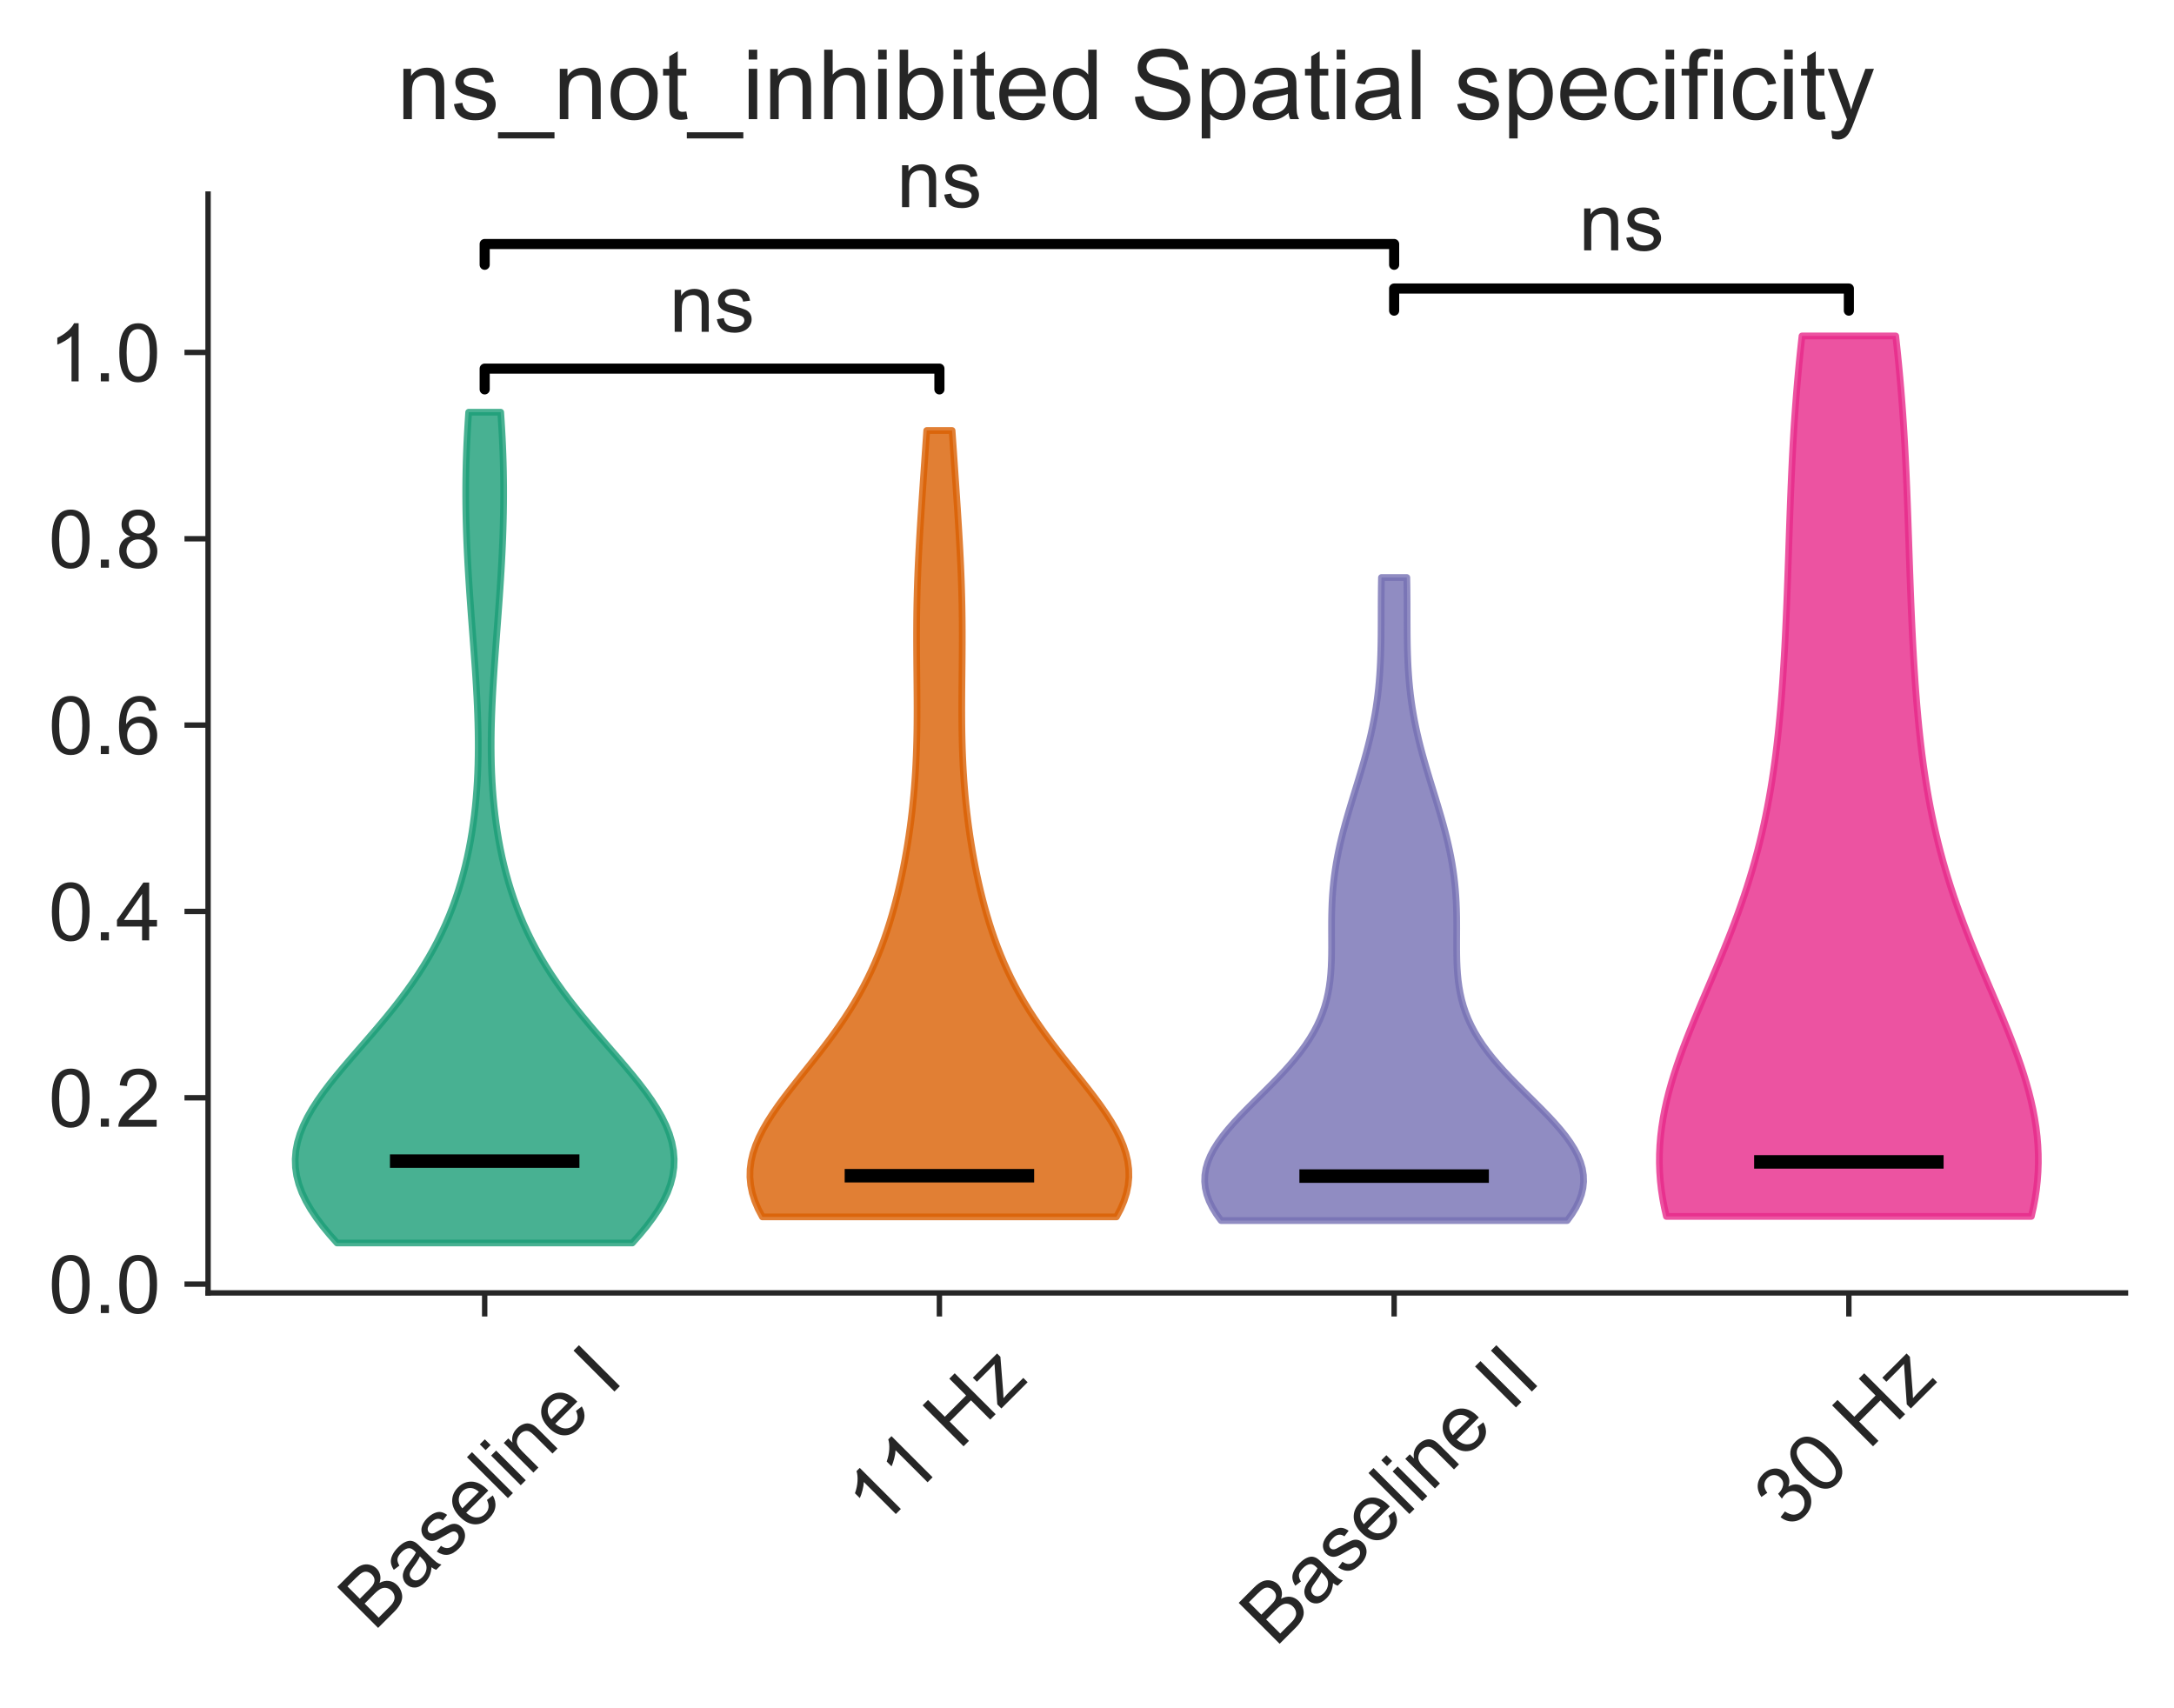 <?xml version="1.0" encoding="utf-8" standalone="no"?>
<!DOCTYPE svg PUBLIC "-//W3C//DTD SVG 1.1//EN"
  "http://www.w3.org/Graphics/SVG/1.1/DTD/svg11.dtd">
<!-- Created with matplotlib (https://matplotlib.org/) -->
<svg height="253.46pt" version="1.1" viewBox="0 0 322.66 253.46" width="322.66pt" xmlns="http://www.w3.org/2000/svg" xmlns:xlink="http://www.w3.org/1999/xlink">
 <defs>
  <style type="text/css">
*{stroke-linecap:butt;stroke-linejoin:round;}
  </style>
 </defs>
 <g id="figure_1">
  <g id="patch_1">
   <path d="M 0 253.46 
L 322.66 253.46 
L 322.66 0 
L 0 0 
z
" style="fill:none;"/>
  </g>
  <g id="axes_1">
   <g id="patch_2">
    <path d="M 30.88 191.88 
L 315.46 191.88 
L 315.46 28.8 
L 30.88 28.8 
z
" style="fill:none;"/>
   </g>
   <g id="matplotlib.axis_1">
    <g id="xtick_1">
     <g id="line2d_1">
      <defs>
       <path d="M 0 0 
L 0 3.5 
" id="m8bdc121860" style="stroke:#262626;stroke-width:0.8;"/>
      </defs>
      <g>
       <use style="fill:#262626;stroke:#262626;stroke-width:0.8;" x="71.936" xlink:href="#m8bdc121860" y="191.88"/>
      </g>
     </g>
     <g id="text_1">
      <!-- Baseline I -->
      <defs>
       <path d="M 7.328 0 
L 7.328 71.578 
L 34.188 71.578 
Q 42.391 71.578 47.344 69.406 
Q 52.297 67.234 55.094 62.719 
Q 57.906 58.203 57.906 53.266 
Q 57.906 48.688 55.422 44.625 
Q 52.938 40.578 47.906 38.094 
Q 54.391 36.188 57.875 31.594 
Q 61.375 27 61.375 20.75 
Q 61.375 15.719 59.25 11.391 
Q 57.125 7.078 54 4.734 
Q 50.875 2.391 46.156 1.188 
Q 41.453 0 34.625 0 
z
M 16.797 41.5 
L 32.281 41.5 
Q 38.578 41.5 41.312 42.328 
Q 44.922 43.406 46.75 45.891 
Q 48.578 48.391 48.578 52.156 
Q 48.578 55.719 46.875 58.422 
Q 45.172 61.141 41.984 62.141 
Q 38.812 63.141 31.109 63.141 
L 16.797 63.141 
z
M 16.797 8.453 
L 34.625 8.453 
Q 39.203 8.453 41.062 8.797 
Q 44.344 9.375 46.531 10.734 
Q 48.734 12.109 50.141 14.719 
Q 51.562 17.328 51.562 20.75 
Q 51.562 24.75 49.516 27.703 
Q 47.469 30.672 43.828 31.859 
Q 40.188 33.062 33.344 33.062 
L 16.797 33.062 
z
" id="ArialMT-66"/>
       <path d="M 40.438 6.391 
Q 35.547 2.25 31.031 0.531 
Q 26.516 -1.172 21.344 -1.172 
Q 12.797 -1.172 8.203 3 
Q 3.609 7.172 3.609 13.672 
Q 3.609 17.484 5.344 20.625 
Q 7.078 23.781 9.891 25.688 
Q 12.703 27.594 16.219 28.562 
Q 18.797 29.25 24.031 29.891 
Q 34.672 31.156 39.703 32.906 
Q 39.75 34.719 39.75 35.203 
Q 39.75 40.578 37.25 42.781 
Q 33.891 45.75 27.25 45.75 
Q 21.047 45.75 18.094 43.578 
Q 15.141 41.406 13.719 35.891 
L 5.125 37.062 
Q 6.297 42.578 8.984 45.969 
Q 11.672 49.359 16.75 51.188 
Q 21.828 53.031 28.516 53.031 
Q 35.156 53.031 39.297 51.469 
Q 43.453 49.906 45.406 47.531 
Q 47.359 45.172 48.141 41.547 
Q 48.578 39.312 48.578 33.453 
L 48.578 21.734 
Q 48.578 9.469 49.141 6.219 
Q 49.703 2.984 51.375 0 
L 42.188 0 
Q 40.828 2.734 40.438 6.391 
z
M 39.703 26.031 
Q 34.906 24.078 25.344 22.703 
Q 19.922 21.922 17.672 20.938 
Q 15.438 19.969 14.203 18.094 
Q 12.984 16.219 12.984 13.922 
Q 12.984 10.406 15.641 8.062 
Q 18.312 5.719 23.438 5.719 
Q 28.516 5.719 32.469 7.938 
Q 36.422 10.156 38.281 14.016 
Q 39.703 17 39.703 22.797 
z
" id="ArialMT-97"/>
       <path d="M 3.078 15.484 
L 11.766 16.844 
Q 12.5 11.625 15.844 8.844 
Q 19.188 6.062 25.203 6.062 
Q 31.25 6.062 34.172 8.516 
Q 37.109 10.984 37.109 14.312 
Q 37.109 17.281 34.516 19 
Q 32.719 20.172 25.531 21.969 
Q 15.875 24.422 12.141 26.203 
Q 8.406 27.984 6.469 31.125 
Q 4.547 34.281 4.547 38.094 
Q 4.547 41.547 6.125 44.5 
Q 7.719 47.469 10.453 49.422 
Q 12.5 50.922 16.031 51.969 
Q 19.578 53.031 23.641 53.031 
Q 29.734 53.031 34.344 51.266 
Q 38.969 49.516 41.156 46.5 
Q 43.359 43.5 44.188 38.484 
L 35.594 37.312 
Q 35.016 41.312 32.203 43.547 
Q 29.391 45.797 24.266 45.797 
Q 18.219 45.797 15.625 43.797 
Q 13.031 41.797 13.031 39.109 
Q 13.031 37.406 14.109 36.031 
Q 15.188 34.625 17.484 33.688 
Q 18.797 33.203 25.25 31.453 
Q 34.578 28.953 38.25 27.359 
Q 41.938 25.781 44.031 22.75 
Q 46.141 19.734 46.141 15.234 
Q 46.141 10.844 43.578 6.953 
Q 41.016 3.078 36.172 0.953 
Q 31.344 -1.172 25.25 -1.172 
Q 15.141 -1.172 9.844 3.031 
Q 4.547 7.234 3.078 15.484 
z
" id="ArialMT-115"/>
       <path d="M 42.094 16.703 
L 51.172 15.578 
Q 49.031 7.625 43.219 3.219 
Q 37.406 -1.172 28.375 -1.172 
Q 17 -1.172 10.328 5.828 
Q 3.656 12.844 3.656 25.484 
Q 3.656 38.578 10.391 45.797 
Q 17.141 53.031 27.875 53.031 
Q 38.281 53.031 44.875 45.953 
Q 51.469 38.875 51.469 26.031 
Q 51.469 25.25 51.422 23.688 
L 12.75 23.688 
Q 13.234 15.141 17.578 10.594 
Q 21.922 6.062 28.422 6.062 
Q 33.25 6.062 36.672 8.594 
Q 40.094 11.141 42.094 16.703 
z
M 13.234 30.906 
L 42.188 30.906 
Q 41.609 37.453 38.875 40.719 
Q 34.672 45.797 27.984 45.797 
Q 21.922 45.797 17.797 41.75 
Q 13.672 37.703 13.234 30.906 
z
" id="ArialMT-101"/>
       <path d="M 6.391 0 
L 6.391 71.578 
L 15.188 71.578 
L 15.188 0 
z
" id="ArialMT-108"/>
       <path d="M 6.641 61.469 
L 6.641 71.578 
L 15.438 71.578 
L 15.438 61.469 
z
M 6.641 0 
L 6.641 51.859 
L 15.438 51.859 
L 15.438 0 
z
" id="ArialMT-105"/>
       <path d="M 6.594 0 
L 6.594 51.859 
L 14.5 51.859 
L 14.5 44.484 
Q 20.219 53.031 31 53.031 
Q 35.688 53.031 39.625 51.344 
Q 43.562 49.656 45.516 46.922 
Q 47.469 44.188 48.25 40.438 
Q 48.734 37.984 48.734 31.891 
L 48.734 0 
L 39.938 0 
L 39.938 31.547 
Q 39.938 36.922 38.906 39.578 
Q 37.891 42.234 35.281 43.812 
Q 32.672 45.406 29.156 45.406 
Q 23.531 45.406 19.453 41.844 
Q 15.375 38.281 15.375 28.328 
L 15.375 0 
z
" id="ArialMT-110"/>
       <path id="ArialMT-32"/>
       <path d="M 9.328 0 
L 9.328 71.578 
L 18.797 71.578 
L 18.797 0 
z
" id="ArialMT-73"/>
      </defs>
      <g style="fill:#262626;" transform="translate(55.498 242.216)rotate(-45)scale(0.12 -0.12)">
       <use xlink:href="#ArialMT-66"/>
       <use x="66.699" xlink:href="#ArialMT-97"/>
       <use x="122.314" xlink:href="#ArialMT-115"/>
       <use x="172.314" xlink:href="#ArialMT-101"/>
       <use x="227.93" xlink:href="#ArialMT-108"/>
       <use x="250.146" xlink:href="#ArialMT-105"/>
       <use x="272.363" xlink:href="#ArialMT-110"/>
       <use x="327.979" xlink:href="#ArialMT-101"/>
       <use x="383.594" xlink:href="#ArialMT-32"/>
       <use x="411.377" xlink:href="#ArialMT-73"/>
      </g>
     </g>
    </g>
    <g id="xtick_2">
     <g id="line2d_2">
      <g>
       <use style="fill:#262626;stroke:#262626;stroke-width:0.8;" x="139.425" xlink:href="#m8bdc121860" y="191.88"/>
      </g>
     </g>
     <g id="text_2">
      <!-- 11 Hz -->
      <defs>
       <path d="M 37.25 0 
L 28.469 0 
L 28.469 56 
Q 25.297 52.984 20.141 49.953 
Q 14.984 46.922 10.891 45.406 
L 10.891 53.906 
Q 18.266 57.375 23.781 62.297 
Q 29.297 67.234 31.594 71.875 
L 37.25 71.875 
z
" id="ArialMT-49"/>
       <path d="M 8.016 0 
L 8.016 71.578 
L 17.484 71.578 
L 17.484 42.188 
L 54.688 42.188 
L 54.688 71.578 
L 64.156 71.578 
L 64.156 0 
L 54.688 0 
L 54.688 33.734 
L 17.484 33.734 
L 17.484 0 
z
" id="ArialMT-72"/>
       <path d="M 1.953 0 
L 1.953 7.125 
L 34.969 45.016 
Q 29.344 44.734 25.047 44.734 
L 3.906 44.734 
L 3.906 51.859 
L 46.297 51.859 
L 46.297 46.047 
L 18.219 13.141 
L 12.797 7.125 
Q 18.703 7.562 23.875 7.562 
L 47.859 7.562 
L 47.859 0 
z
" id="ArialMT-122"/>
      </defs>
      <g style="fill:#262626;" transform="translate(130.541 227.109)rotate(-45)scale(0.12 -0.12)">
       <use xlink:href="#ArialMT-49"/>
       <use x="55.506" xlink:href="#ArialMT-49"/>
       <use x="111.121" xlink:href="#ArialMT-32"/>
       <use x="138.904" xlink:href="#ArialMT-72"/>
       <use x="211.121" xlink:href="#ArialMT-122"/>
      </g>
     </g>
    </g>
    <g id="xtick_3">
     <g id="line2d_3">
      <g>
       <use style="fill:#262626;stroke:#262626;stroke-width:0.8;" x="206.915" xlink:href="#m8bdc121860" y="191.88"/>
      </g>
     </g>
     <g id="text_3">
      <!-- Baseline II -->
      <g style="fill:#262626;" transform="translate(189.298 244.573)rotate(-45)scale(0.12 -0.12)">
       <use xlink:href="#ArialMT-66"/>
       <use x="66.699" xlink:href="#ArialMT-97"/>
       <use x="122.314" xlink:href="#ArialMT-115"/>
       <use x="172.314" xlink:href="#ArialMT-101"/>
       <use x="227.93" xlink:href="#ArialMT-108"/>
       <use x="250.146" xlink:href="#ArialMT-105"/>
       <use x="272.363" xlink:href="#ArialMT-110"/>
       <use x="327.979" xlink:href="#ArialMT-101"/>
       <use x="383.594" xlink:href="#ArialMT-32"/>
       <use x="411.377" xlink:href="#ArialMT-73"/>
       <use x="439.16" xlink:href="#ArialMT-73"/>
      </g>
     </g>
    </g>
    <g id="xtick_4">
     <g id="line2d_4">
      <g>
       <use style="fill:#262626;stroke:#262626;stroke-width:0.8;" x="274.404" xlink:href="#m8bdc121860" y="191.88"/>
      </g>
     </g>
     <g id="text_4">
      <!-- 30 Hz -->
      <defs>
       <path d="M 4.203 18.891 
L 12.984 20.062 
Q 14.5 12.594 18.141 9.297 
Q 21.781 6 27 6 
Q 33.203 6 37.469 10.297 
Q 41.75 14.594 41.75 20.953 
Q 41.75 27 37.797 30.922 
Q 33.844 34.859 27.734 34.859 
Q 25.25 34.859 21.531 33.891 
L 22.516 41.609 
Q 23.391 41.5 23.922 41.5 
Q 29.547 41.5 34.031 44.422 
Q 38.531 47.359 38.531 53.469 
Q 38.531 58.297 35.25 61.469 
Q 31.984 64.656 26.812 64.656 
Q 21.688 64.656 18.266 61.422 
Q 14.844 58.203 13.875 51.766 
L 5.078 53.328 
Q 6.688 62.156 12.391 67.016 
Q 18.109 71.875 26.609 71.875 
Q 32.469 71.875 37.391 69.359 
Q 42.328 66.844 44.938 62.5 
Q 47.562 58.156 47.562 53.266 
Q 47.562 48.641 45.062 44.828 
Q 42.578 41.016 37.703 38.766 
Q 44.047 37.312 47.562 32.688 
Q 51.078 28.078 51.078 21.141 
Q 51.078 11.766 44.234 5.25 
Q 37.406 -1.266 26.953 -1.266 
Q 17.531 -1.266 11.297 4.344 
Q 5.078 9.969 4.203 18.891 
z
" id="ArialMT-51"/>
       <path d="M 4.156 35.297 
Q 4.156 48 6.766 55.734 
Q 9.375 63.484 14.516 67.672 
Q 19.672 71.875 27.484 71.875 
Q 33.25 71.875 37.594 69.547 
Q 41.938 67.234 44.766 62.859 
Q 47.609 58.5 49.219 52.219 
Q 50.828 45.953 50.828 35.297 
Q 50.828 22.703 48.234 14.969 
Q 45.656 7.234 40.5 3 
Q 35.359 -1.219 27.484 -1.219 
Q 17.141 -1.219 11.234 6.203 
Q 4.156 15.141 4.156 35.297 
z
M 13.188 35.297 
Q 13.188 17.672 17.312 11.828 
Q 21.438 6 27.484 6 
Q 33.547 6 37.672 11.859 
Q 41.797 17.719 41.797 35.297 
Q 41.797 52.984 37.672 58.781 
Q 33.547 64.594 27.391 64.594 
Q 21.344 64.594 17.719 59.469 
Q 13.188 52.938 13.188 35.297 
z
" id="ArialMT-48"/>
      </defs>
      <g style="fill:#262626;" transform="translate(265.515 227.119)rotate(-45)scale(0.12 -0.12)">
       <use xlink:href="#ArialMT-51"/>
       <use x="55.615" xlink:href="#ArialMT-48"/>
       <use x="111.23" xlink:href="#ArialMT-32"/>
       <use x="139.014" xlink:href="#ArialMT-72"/>
       <use x="211.23" xlink:href="#ArialMT-122"/>
      </g>
     </g>
    </g>
   </g>
   <g id="matplotlib.axis_2">
    <g id="ytick_1">
     <g id="line2d_5">
      <defs>
       <path d="M 0 0 
L -3.5 0 
" id="m4920165129" style="stroke:#262626;stroke-width:0.8;"/>
      </defs>
      <g>
       <use style="fill:#262626;stroke:#262626;stroke-width:0.8;" x="30.88" xlink:href="#m4920165129" y="190.573"/>
      </g>
     </g>
     <g id="text_5">
      <!-- 0.0 -->
      <defs>
       <path d="M 9.078 0 
L 9.078 10.016 
L 19.094 10.016 
L 19.094 0 
z
" id="ArialMT-46"/>
      </defs>
      <g style="fill:#262626;" transform="translate(7.2 194.868)scale(0.12 -0.12)">
       <use xlink:href="#ArialMT-48"/>
       <use x="55.615" xlink:href="#ArialMT-46"/>
       <use x="83.398" xlink:href="#ArialMT-48"/>
      </g>
     </g>
    </g>
    <g id="ytick_2">
     <g id="line2d_6">
      <g>
       <use style="fill:#262626;stroke:#262626;stroke-width:0.8;" x="30.88" xlink:href="#m4920165129" y="162.919"/>
      </g>
     </g>
     <g id="text_6">
      <!-- 0.2 -->
      <defs>
       <path d="M 50.344 8.453 
L 50.344 0 
L 3.031 0 
Q 2.938 3.172 4.047 6.109 
Q 5.859 10.938 9.828 15.625 
Q 13.812 20.312 21.344 26.469 
Q 33.016 36.031 37.109 41.625 
Q 41.219 47.219 41.219 52.203 
Q 41.219 57.422 37.469 61 
Q 33.734 64.594 27.734 64.594 
Q 21.391 64.594 17.578 60.781 
Q 13.766 56.984 13.719 50.25 
L 4.688 51.172 
Q 5.609 61.281 11.656 66.578 
Q 17.719 71.875 27.938 71.875 
Q 38.234 71.875 44.234 66.156 
Q 50.25 60.453 50.25 52 
Q 50.25 47.703 48.484 43.547 
Q 46.734 39.406 42.656 34.812 
Q 38.578 30.219 29.109 22.219 
Q 21.188 15.578 18.938 13.203 
Q 16.703 10.844 15.234 8.453 
z
" id="ArialMT-50"/>
      </defs>
      <g style="fill:#262626;" transform="translate(7.2 167.214)scale(0.12 -0.12)">
       <use xlink:href="#ArialMT-48"/>
       <use x="55.615" xlink:href="#ArialMT-46"/>
       <use x="83.398" xlink:href="#ArialMT-50"/>
      </g>
     </g>
    </g>
    <g id="ytick_3">
     <g id="line2d_7">
      <g>
       <use style="fill:#262626;stroke:#262626;stroke-width:0.8;" x="30.88" xlink:href="#m4920165129" y="135.265"/>
      </g>
     </g>
     <g id="text_7">
      <!-- 0.4 -->
      <defs>
       <path d="M 32.328 0 
L 32.328 17.141 
L 1.266 17.141 
L 1.266 25.203 
L 33.938 71.578 
L 41.109 71.578 
L 41.109 25.203 
L 50.781 25.203 
L 50.781 17.141 
L 41.109 17.141 
L 41.109 0 
z
M 32.328 25.203 
L 32.328 57.469 
L 9.906 25.203 
z
" id="ArialMT-52"/>
      </defs>
      <g style="fill:#262626;" transform="translate(7.2 139.56)scale(0.12 -0.12)">
       <use xlink:href="#ArialMT-48"/>
       <use x="55.615" xlink:href="#ArialMT-46"/>
       <use x="83.398" xlink:href="#ArialMT-52"/>
      </g>
     </g>
    </g>
    <g id="ytick_4">
     <g id="line2d_8">
      <g>
       <use style="fill:#262626;stroke:#262626;stroke-width:0.8;" x="30.88" xlink:href="#m4920165129" y="107.611"/>
      </g>
     </g>
     <g id="text_8">
      <!-- 0.6 -->
      <defs>
       <path d="M 49.75 54.047 
L 41.016 53.375 
Q 39.844 58.547 37.703 60.891 
Q 34.125 64.656 28.906 64.656 
Q 24.703 64.656 21.531 62.312 
Q 17.391 59.281 14.984 53.469 
Q 12.594 47.656 12.5 36.922 
Q 15.672 41.75 20.266 44.094 
Q 24.859 46.438 29.891 46.438 
Q 38.672 46.438 44.844 39.969 
Q 51.031 33.5 51.031 23.25 
Q 51.031 16.5 48.125 10.719 
Q 45.219 4.938 40.141 1.859 
Q 35.062 -1.219 28.609 -1.219 
Q 17.625 -1.219 10.688 6.859 
Q 3.766 14.938 3.766 33.5 
Q 3.766 54.25 11.422 63.672 
Q 18.109 71.875 29.438 71.875 
Q 37.891 71.875 43.281 67.141 
Q 48.688 62.406 49.75 54.047 
z
M 13.875 23.188 
Q 13.875 18.656 15.797 14.5 
Q 17.719 10.359 21.188 8.172 
Q 24.656 6 28.469 6 
Q 34.031 6 38.031 10.484 
Q 42.047 14.984 42.047 22.703 
Q 42.047 30.125 38.078 34.391 
Q 34.125 38.672 28.125 38.672 
Q 22.172 38.672 18.016 34.391 
Q 13.875 30.125 13.875 23.188 
z
" id="ArialMT-54"/>
      </defs>
      <g style="fill:#262626;" transform="translate(7.2 111.906)scale(0.12 -0.12)">
       <use xlink:href="#ArialMT-48"/>
       <use x="55.615" xlink:href="#ArialMT-46"/>
       <use x="83.398" xlink:href="#ArialMT-54"/>
      </g>
     </g>
    </g>
    <g id="ytick_5">
     <g id="line2d_9">
      <g>
       <use style="fill:#262626;stroke:#262626;stroke-width:0.8;" x="30.88" xlink:href="#m4920165129" y="79.957"/>
      </g>
     </g>
     <g id="text_9">
      <!-- 0.8 -->
      <defs>
       <path d="M 17.672 38.812 
Q 12.203 40.828 9.562 44.531 
Q 6.938 48.25 6.938 53.422 
Q 6.938 61.234 12.547 66.547 
Q 18.172 71.875 27.484 71.875 
Q 36.859 71.875 42.578 66.422 
Q 48.297 60.984 48.297 53.172 
Q 48.297 48.188 45.672 44.5 
Q 43.062 40.828 37.75 38.812 
Q 44.344 36.672 47.781 31.875 
Q 51.219 27.094 51.219 20.453 
Q 51.219 11.281 44.719 5.031 
Q 38.234 -1.219 27.641 -1.219 
Q 17.047 -1.219 10.547 5.047 
Q 4.047 11.328 4.047 20.703 
Q 4.047 27.688 7.594 32.391 
Q 11.141 37.109 17.672 38.812 
z
M 15.922 53.719 
Q 15.922 48.641 19.188 45.406 
Q 22.469 42.188 27.688 42.188 
Q 32.766 42.188 36.016 45.375 
Q 39.266 48.578 39.266 53.219 
Q 39.266 58.062 35.906 61.359 
Q 32.562 64.656 27.594 64.656 
Q 22.562 64.656 19.234 61.422 
Q 15.922 58.203 15.922 53.719 
z
M 13.094 20.656 
Q 13.094 16.891 14.875 13.375 
Q 16.656 9.859 20.172 7.922 
Q 23.688 6 27.734 6 
Q 34.031 6 38.125 10.047 
Q 42.234 14.109 42.234 20.359 
Q 42.234 26.703 38.016 30.859 
Q 33.797 35.016 27.438 35.016 
Q 21.234 35.016 17.156 30.906 
Q 13.094 26.812 13.094 20.656 
z
" id="ArialMT-56"/>
      </defs>
      <g style="fill:#262626;" transform="translate(7.2 84.252)scale(0.12 -0.12)">
       <use xlink:href="#ArialMT-48"/>
       <use x="55.615" xlink:href="#ArialMT-46"/>
       <use x="83.398" xlink:href="#ArialMT-56"/>
      </g>
     </g>
    </g>
    <g id="ytick_6">
     <g id="line2d_10">
      <g>
       <use style="fill:#262626;stroke:#262626;stroke-width:0.8;" x="30.88" xlink:href="#m4920165129" y="52.304"/>
      </g>
     </g>
     <g id="text_10">
      <!-- 1.0 -->
      <g style="fill:#262626;" transform="translate(7.2 56.598)scale(0.12 -0.12)">
       <use xlink:href="#ArialMT-49"/>
       <use x="55.615" xlink:href="#ArialMT-46"/>
       <use x="83.398" xlink:href="#ArialMT-48"/>
      </g>
     </g>
    </g>
   </g>
   <g id="PolyCollection_1">
    <defs>
     <path d="M 93.848 -68.992 
L 50.024 -68.992 
L 48.921 -70.238 
L 47.895 -71.483 
L 46.959 -72.729 
L 46.127 -73.974 
L 45.409 -75.219 
L 44.817 -76.465 
L 44.357 -77.71 
L 44.035 -78.955 
L 43.854 -80.201 
L 43.815 -81.446 
L 43.918 -82.691 
L 44.157 -83.937 
L 44.528 -85.182 
L 45.023 -86.428 
L 45.632 -87.673 
L 46.344 -88.918 
L 47.148 -90.164 
L 48.03 -91.409 
L 48.978 -92.654 
L 49.978 -93.9 
L 51.017 -95.145 
L 52.082 -96.39 
L 53.161 -97.636 
L 54.244 -98.881 
L 55.32 -100.127 
L 56.38 -101.372 
L 57.416 -102.617 
L 58.422 -103.863 
L 59.392 -105.108 
L 60.322 -106.353 
L 61.21 -107.599 
L 62.053 -108.844 
L 62.849 -110.089 
L 63.599 -111.335 
L 64.303 -112.58 
L 64.96 -113.826 
L 65.573 -115.071 
L 66.143 -116.316 
L 66.672 -117.562 
L 67.161 -118.807 
L 67.611 -120.052 
L 68.026 -121.298 
L 68.406 -122.543 
L 68.754 -123.788 
L 69.071 -125.034 
L 69.359 -126.279 
L 69.618 -127.525 
L 69.851 -128.77 
L 70.059 -130.015 
L 70.242 -131.261 
L 70.403 -132.506 
L 70.541 -133.751 
L 70.659 -134.997 
L 70.756 -136.242 
L 70.834 -137.487 
L 70.895 -138.733 
L 70.938 -139.978 
L 70.964 -141.224 
L 70.976 -142.469 
L 70.973 -143.714 
L 70.957 -144.96 
L 70.928 -146.205 
L 70.888 -147.45 
L 70.838 -148.696 
L 70.779 -149.941 
L 70.712 -151.186 
L 70.638 -152.432 
L 70.559 -153.677 
L 70.474 -154.923 
L 70.385 -156.168 
L 70.294 -157.413 
L 70.201 -158.659 
L 70.108 -159.904 
L 70.014 -161.149 
L 69.921 -162.395 
L 69.831 -163.64 
L 69.742 -164.885 
L 69.658 -166.131 
L 69.577 -167.376 
L 69.501 -168.622 
L 69.43 -169.867 
L 69.366 -171.112 
L 69.307 -172.358 
L 69.256 -173.603 
L 69.213 -174.848 
L 69.178 -176.094 
L 69.151 -177.339 
L 69.133 -178.584 
L 69.124 -179.83 
L 69.124 -181.075 
L 69.135 -182.321 
L 69.155 -183.566 
L 69.185 -184.811 
L 69.225 -186.057 
L 69.274 -187.302 
L 69.332 -188.547 
L 69.4 -189.793 
L 69.476 -191.038 
L 69.559 -192.283 
L 74.313 -192.283 
L 74.313 -192.283 
L 74.396 -191.038 
L 74.472 -189.793 
L 74.54 -188.547 
L 74.598 -187.302 
L 74.647 -186.057 
L 74.687 -184.811 
L 74.717 -183.566 
L 74.737 -182.321 
L 74.748 -181.075 
L 74.748 -179.83 
L 74.739 -178.584 
L 74.721 -177.339 
L 74.694 -176.094 
L 74.659 -174.848 
L 74.616 -173.603 
L 74.565 -172.358 
L 74.506 -171.112 
L 74.442 -169.867 
L 74.371 -168.622 
L 74.295 -167.376 
L 74.214 -166.131 
L 74.13 -164.885 
L 74.041 -163.64 
L 73.951 -162.395 
L 73.858 -161.149 
L 73.764 -159.904 
L 73.671 -158.659 
L 73.578 -157.413 
L 73.487 -156.168 
L 73.398 -154.923 
L 73.313 -153.677 
L 73.234 -152.432 
L 73.16 -151.186 
L 73.093 -149.941 
L 73.034 -148.696 
L 72.984 -147.45 
L 72.944 -146.205 
L 72.915 -144.96 
L 72.899 -143.714 
L 72.896 -142.469 
L 72.908 -141.224 
L 72.934 -139.978 
L 72.977 -138.733 
L 73.038 -137.487 
L 73.116 -136.242 
L 73.213 -134.997 
L 73.331 -133.751 
L 73.469 -132.506 
L 73.63 -131.261 
L 73.813 -130.015 
L 74.021 -128.77 
L 74.254 -127.525 
L 74.514 -126.279 
L 74.801 -125.034 
L 75.118 -123.788 
L 75.466 -122.543 
L 75.846 -121.298 
L 76.261 -120.052 
L 76.712 -118.807 
L 77.2 -117.562 
L 77.729 -116.316 
L 78.299 -115.071 
L 78.912 -113.826 
L 79.569 -112.58 
L 80.273 -111.335 
L 81.023 -110.089 
L 81.819 -108.844 
L 82.662 -107.599 
L 83.55 -106.353 
L 84.48 -105.108 
L 85.45 -103.863 
L 86.456 -102.617 
L 87.492 -101.372 
L 88.552 -100.127 
L 89.628 -98.881 
L 90.711 -97.636 
L 91.79 -96.39 
L 92.855 -95.145 
L 93.894 -93.9 
L 94.894 -92.654 
L 95.842 -91.409 
L 96.724 -90.164 
L 97.528 -88.918 
L 98.24 -87.673 
L 98.849 -86.428 
L 99.344 -85.182 
L 99.715 -83.937 
L 99.954 -82.691 
L 100.057 -81.446 
L 100.018 -80.201 
L 99.837 -78.955 
L 99.515 -77.71 
L 99.055 -76.465 
L 98.463 -75.219 
L 97.745 -73.974 
L 96.913 -72.729 
L 95.977 -71.483 
L 94.951 -70.238 
L 93.848 -68.992 
z
" id="m9a2380fc22" style="stroke:#1b9e77;stroke-opacity:0.8;"/>
    </defs>
    <g clip-path="url(#p376d8f44ff)">
     <use style="fill:#1b9e77;fill-opacity:0.8;stroke:#1b9e77;stroke-opacity:0.8;" x="0" xlink:href="#m9a2380fc22" y="253.46"/>
    </g>
   </g>
   <g id="PolyCollection_2">
    <defs>
     <path d="M 165.696 -72.862 
L 113.154 -72.862 
L 112.53 -74.041 
L 112.029 -75.22 
L 111.655 -76.398 
L 111.414 -77.577 
L 111.305 -78.756 
L 111.327 -79.935 
L 111.478 -81.114 
L 111.752 -82.293 
L 112.142 -83.472 
L 112.64 -84.651 
L 113.234 -85.829 
L 113.914 -87.008 
L 114.669 -88.187 
L 115.485 -89.366 
L 116.35 -90.545 
L 117.252 -91.724 
L 118.178 -92.903 
L 119.119 -94.082 
L 120.062 -95.26 
L 120.999 -96.439 
L 121.92 -97.618 
L 122.82 -98.797 
L 123.693 -99.976 
L 124.532 -101.155 
L 125.335 -102.334 
L 126.1 -103.513 
L 126.825 -104.691 
L 127.509 -105.87 
L 128.153 -107.049 
L 128.757 -108.228 
L 129.323 -109.407 
L 129.853 -110.586 
L 130.348 -111.765 
L 130.81 -112.943 
L 131.243 -114.122 
L 131.647 -115.301 
L 132.025 -116.48 
L 132.379 -117.659 
L 132.711 -118.838 
L 133.022 -120.017 
L 133.314 -121.196 
L 133.588 -122.374 
L 133.845 -123.553 
L 134.086 -124.732 
L 134.311 -125.911 
L 134.521 -127.09 
L 134.717 -128.269 
L 134.898 -129.448 
L 135.066 -130.627 
L 135.219 -131.805 
L 135.36 -132.984 
L 135.486 -134.163 
L 135.6 -135.342 
L 135.701 -136.521 
L 135.789 -137.7 
L 135.865 -138.879 
L 135.929 -140.058 
L 135.983 -141.236 
L 136.025 -142.415 
L 136.058 -143.594 
L 136.082 -144.773 
L 136.097 -145.952 
L 136.105 -147.131 
L 136.107 -148.31 
L 136.104 -149.488 
L 136.097 -150.667 
L 136.087 -151.846 
L 136.076 -153.025 
L 136.065 -154.204 
L 136.054 -155.383 
L 136.045 -156.562 
L 136.039 -157.741 
L 136.036 -158.919 
L 136.039 -160.098 
L 136.046 -161.277 
L 136.059 -162.456 
L 136.079 -163.635 
L 136.105 -164.814 
L 136.137 -165.993 
L 136.175 -167.172 
L 136.22 -168.35 
L 136.27 -169.529 
L 136.325 -170.708 
L 136.386 -171.887 
L 136.45 -173.066 
L 136.519 -174.245 
L 136.59 -175.424 
L 136.664 -176.603 
L 136.74 -177.781 
L 136.817 -178.96 
L 136.896 -180.139 
L 136.976 -181.318 
L 137.056 -182.497 
L 137.136 -183.676 
L 137.217 -184.855 
L 137.298 -186.034 
L 137.38 -187.212 
L 137.462 -188.391 
L 137.543 -189.57 
L 141.307 -189.57 
L 141.307 -189.57 
L 141.389 -188.391 
L 141.471 -187.212 
L 141.552 -186.034 
L 141.633 -184.855 
L 141.714 -183.676 
L 141.795 -182.497 
L 141.875 -181.318 
L 141.955 -180.139 
L 142.033 -178.96 
L 142.111 -177.781 
L 142.187 -176.603 
L 142.261 -175.424 
L 142.332 -174.245 
L 142.4 -173.066 
L 142.465 -171.887 
L 142.525 -170.708 
L 142.581 -169.529 
L 142.631 -168.35 
L 142.676 -167.172 
L 142.714 -165.993 
L 142.746 -164.814 
L 142.772 -163.635 
L 142.791 -162.456 
L 142.805 -161.277 
L 142.812 -160.098 
L 142.814 -158.919 
L 142.812 -157.741 
L 142.806 -156.562 
L 142.797 -155.383 
L 142.786 -154.204 
L 142.774 -153.025 
L 142.763 -151.846 
L 142.753 -150.667 
L 142.747 -149.488 
L 142.743 -148.31 
L 142.746 -147.131 
L 142.754 -145.952 
L 142.769 -144.773 
L 142.793 -143.594 
L 142.825 -142.415 
L 142.868 -141.236 
L 142.921 -140.058 
L 142.986 -138.879 
L 143.062 -137.7 
L 143.15 -136.521 
L 143.251 -135.342 
L 143.364 -134.163 
L 143.491 -132.984 
L 143.631 -131.805 
L 143.785 -130.627 
L 143.952 -129.448 
L 144.134 -128.269 
L 144.33 -127.09 
L 144.54 -125.911 
L 144.765 -124.732 
L 145.006 -123.553 
L 145.263 -122.374 
L 145.537 -121.196 
L 145.829 -120.017 
L 146.14 -118.838 
L 146.472 -117.659 
L 146.826 -116.48 
L 147.204 -115.301 
L 147.608 -114.122 
L 148.04 -112.943 
L 148.503 -111.765 
L 148.998 -110.586 
L 149.527 -109.407 
L 150.093 -108.228 
L 150.698 -107.049 
L 151.341 -105.87 
L 152.026 -104.691 
L 152.75 -103.513 
L 153.515 -102.334 
L 154.319 -101.155 
L 155.158 -99.976 
L 156.03 -98.797 
L 156.93 -97.618 
L 157.852 -96.439 
L 158.789 -95.26 
L 159.732 -94.082 
L 160.672 -92.903 
L 161.599 -91.724 
L 162.501 -90.545 
L 163.366 -89.366 
L 164.182 -88.187 
L 164.936 -87.008 
L 165.617 -85.829 
L 166.211 -84.651 
L 166.708 -83.472 
L 167.098 -82.293 
L 167.372 -81.114 
L 167.523 -79.935 
L 167.546 -78.756 
L 167.437 -77.577 
L 167.195 -76.398 
L 166.822 -75.22 
L 166.321 -74.041 
L 165.696 -72.862 
z
" id="m990d4e1ddb" style="stroke:#d95f02;stroke-opacity:0.8;"/>
    </defs>
    <g clip-path="url(#p376d8f44ff)">
     <use style="fill:#d95f02;fill-opacity:0.8;stroke:#d95f02;stroke-opacity:0.8;" x="0" xlink:href="#m990d4e1ddb" y="253.46"/>
    </g>
   </g>
   <g id="PolyCollection_3">
    <defs>
     <path d="M 232.598 -72.318 
L 181.231 -72.318 
L 180.533 -73.282 
L 179.944 -74.246 
L 179.47 -75.21 
L 179.118 -76.174 
L 178.892 -77.138 
L 178.794 -78.102 
L 178.824 -79.066 
L 178.98 -80.03 
L 179.259 -80.994 
L 179.654 -81.958 
L 180.159 -82.922 
L 180.764 -83.886 
L 181.458 -84.85 
L 182.232 -85.814 
L 183.071 -86.778 
L 183.963 -87.741 
L 184.896 -88.705 
L 185.854 -89.669 
L 186.826 -90.633 
L 187.798 -91.597 
L 188.759 -92.561 
L 189.697 -93.525 
L 190.603 -94.489 
L 191.467 -95.453 
L 192.283 -96.417 
L 193.044 -97.381 
L 193.746 -98.345 
L 194.385 -99.309 
L 194.961 -100.273 
L 195.471 -101.237 
L 195.917 -102.201 
L 196.301 -103.165 
L 196.625 -104.129 
L 196.894 -105.093 
L 197.111 -106.057 
L 197.282 -107.021 
L 197.411 -107.985 
L 197.504 -108.949 
L 197.568 -109.913 
L 197.607 -110.877 
L 197.628 -111.841 
L 197.635 -112.805 
L 197.634 -113.769 
L 197.63 -114.732 
L 197.628 -115.696 
L 197.63 -116.66 
L 197.641 -117.624 
L 197.665 -118.588 
L 197.702 -119.552 
L 197.757 -120.516 
L 197.83 -121.48 
L 197.922 -122.444 
L 198.035 -123.408 
L 198.168 -124.372 
L 198.322 -125.336 
L 198.496 -126.3 
L 198.69 -127.264 
L 198.902 -128.228 
L 199.132 -129.192 
L 199.377 -130.156 
L 199.636 -131.12 
L 199.906 -132.084 
L 200.187 -133.048 
L 200.475 -134.012 
L 200.768 -134.976 
L 201.065 -135.94 
L 201.361 -136.904 
L 201.656 -137.868 
L 201.947 -138.832 
L 202.232 -139.796 
L 202.508 -140.76 
L 202.774 -141.724 
L 203.028 -142.687 
L 203.269 -143.651 
L 203.494 -144.615 
L 203.704 -145.579 
L 203.897 -146.543 
L 204.073 -147.507 
L 204.232 -148.471 
L 204.372 -149.435 
L 204.496 -150.399 
L 204.603 -151.363 
L 204.693 -152.327 
L 204.769 -153.291 
L 204.83 -154.255 
L 204.879 -155.219 
L 204.916 -156.183 
L 204.943 -157.147 
L 204.962 -158.111 
L 204.974 -159.075 
L 204.981 -160.039 
L 204.985 -161.003 
L 204.987 -161.967 
L 204.989 -162.931 
L 204.991 -163.895 
L 204.996 -164.859 
L 205.004 -165.823 
L 205.016 -166.787 
L 205.033 -167.751 
L 208.796 -167.751 
L 208.796 -167.751 
L 208.813 -166.787 
L 208.825 -165.823 
L 208.833 -164.859 
L 208.838 -163.895 
L 208.84 -162.931 
L 208.842 -161.967 
L 208.844 -161.003 
L 208.848 -160.039 
L 208.855 -159.075 
L 208.867 -158.111 
L 208.886 -157.147 
L 208.914 -156.183 
L 208.951 -155.219 
L 208.999 -154.255 
L 209.061 -153.291 
L 209.136 -152.327 
L 209.227 -151.363 
L 209.333 -150.399 
L 209.457 -149.435 
L 209.598 -148.471 
L 209.756 -147.507 
L 209.932 -146.543 
L 210.125 -145.579 
L 210.335 -144.615 
L 210.561 -143.651 
L 210.801 -142.687 
L 211.055 -141.724 
L 211.321 -140.76 
L 211.598 -139.796 
L 211.882 -138.832 
L 212.173 -137.868 
L 212.468 -136.904 
L 212.765 -135.94 
L 213.061 -134.976 
L 213.354 -134.012 
L 213.642 -133.048 
L 213.923 -132.084 
L 214.194 -131.12 
L 214.453 -130.156 
L 214.698 -129.192 
L 214.927 -128.228 
L 215.14 -127.264 
L 215.333 -126.3 
L 215.508 -125.336 
L 215.661 -124.372 
L 215.795 -123.408 
L 215.907 -122.444 
L 216 -121.48 
L 216.072 -120.516 
L 216.127 -119.552 
L 216.165 -118.588 
L 216.188 -117.624 
L 216.199 -116.66 
L 216.202 -115.696 
L 216.199 -114.732 
L 216.195 -113.769 
L 216.194 -112.805 
L 216.202 -111.841 
L 216.222 -110.877 
L 216.261 -109.913 
L 216.325 -108.949 
L 216.418 -107.985 
L 216.548 -107.021 
L 216.718 -106.057 
L 216.935 -105.093 
L 217.204 -104.129 
L 217.528 -103.165 
L 217.912 -102.201 
L 218.358 -101.237 
L 218.869 -100.273 
L 219.444 -99.309 
L 220.083 -98.345 
L 220.785 -97.381 
L 221.546 -96.417 
L 222.362 -95.453 
L 223.227 -94.489 
L 224.132 -93.525 
L 225.071 -92.561 
L 226.031 -91.597 
L 227.004 -90.633 
L 227.975 -89.669 
L 228.934 -88.705 
L 229.866 -87.741 
L 230.758 -86.778 
L 231.598 -85.814 
L 232.371 -84.85 
L 233.066 -83.886 
L 233.671 -82.922 
L 234.175 -81.958 
L 234.571 -80.994 
L 234.849 -80.03 
L 235.005 -79.066 
L 235.035 -78.102 
L 234.937 -77.138 
L 234.711 -76.174 
L 234.359 -75.21 
L 233.886 -74.246 
L 233.296 -73.282 
L 232.598 -72.318 
z
" id="mc783f26a0b" style="stroke:#7570b3;stroke-opacity:0.8;"/>
    </defs>
    <g clip-path="url(#p376d8f44ff)">
     <use style="fill:#7570b3;fill-opacity:0.8;stroke:#7570b3;stroke-opacity:0.8;" x="0" xlink:href="#mc783f26a0b" y="253.46"/>
    </g>
   </g>
   <g id="PolyCollection_4">
    <defs>
     <path d="M 301.488 -72.934 
L 247.32 -72.934 
L 247.019 -74.254 
L 246.769 -75.574 
L 246.569 -76.894 
L 246.422 -78.214 
L 246.327 -79.534 
L 246.283 -80.854 
L 246.292 -82.174 
L 246.351 -83.494 
L 246.46 -84.813 
L 246.618 -86.133 
L 246.822 -87.453 
L 247.071 -88.773 
L 247.362 -90.093 
L 247.692 -91.413 
L 248.06 -92.733 
L 248.462 -94.053 
L 248.895 -95.373 
L 249.355 -96.692 
L 249.84 -98.012 
L 250.346 -99.332 
L 250.87 -100.652 
L 251.409 -101.972 
L 251.958 -103.292 
L 252.515 -104.612 
L 253.077 -105.932 
L 253.641 -107.252 
L 254.203 -108.571 
L 254.761 -109.891 
L 255.313 -111.211 
L 255.857 -112.531 
L 256.389 -113.851 
L 256.909 -115.171 
L 257.414 -116.491 
L 257.903 -117.811 
L 258.376 -119.131 
L 258.83 -120.45 
L 259.266 -121.77 
L 259.682 -123.09 
L 260.079 -124.41 
L 260.456 -125.73 
L 260.813 -127.05 
L 261.15 -128.37 
L 261.468 -129.69 
L 261.767 -131.01 
L 262.047 -132.329 
L 262.31 -133.649 
L 262.556 -134.969 
L 262.785 -136.289 
L 262.999 -137.609 
L 263.198 -138.929 
L 263.383 -140.249 
L 263.555 -141.569 
L 263.715 -142.889 
L 263.864 -144.208 
L 264.002 -145.528 
L 264.13 -146.848 
L 264.249 -148.168 
L 264.36 -149.488 
L 264.463 -150.808 
L 264.559 -152.128 
L 264.648 -153.448 
L 264.732 -154.768 
L 264.81 -156.087 
L 264.883 -157.407 
L 264.951 -158.727 
L 265.015 -160.047 
L 265.076 -161.367 
L 265.133 -162.687 
L 265.188 -164.007 
L 265.24 -165.327 
L 265.289 -166.647 
L 265.337 -167.966 
L 265.384 -169.286 
L 265.43 -170.606 
L 265.475 -171.926 
L 265.519 -173.246 
L 265.564 -174.566 
L 265.61 -175.886 
L 265.657 -177.206 
L 265.706 -178.526 
L 265.756 -179.845 
L 265.809 -181.165 
L 265.865 -182.485 
L 265.925 -183.805 
L 265.988 -185.125 
L 266.055 -186.445 
L 266.127 -187.765 
L 266.204 -189.085 
L 266.287 -190.405 
L 266.375 -191.724 
L 266.469 -193.044 
L 266.569 -194.364 
L 266.675 -195.684 
L 266.788 -197.004 
L 266.907 -198.324 
L 267.033 -199.644 
L 267.166 -200.964 
L 267.304 -202.284 
L 267.449 -203.603 
L 281.359 -203.603 
L 281.359 -203.603 
L 281.504 -202.284 
L 281.642 -200.964 
L 281.775 -199.644 
L 281.901 -198.324 
L 282.02 -197.004 
L 282.133 -195.684 
L 282.239 -194.364 
L 282.339 -193.044 
L 282.433 -191.724 
L 282.521 -190.405 
L 282.604 -189.085 
L 282.681 -187.765 
L 282.753 -186.445 
L 282.82 -185.125 
L 282.883 -183.805 
L 282.943 -182.485 
L 282.999 -181.165 
L 283.052 -179.845 
L 283.102 -178.526 
L 283.151 -177.206 
L 283.198 -175.886 
L 283.243 -174.566 
L 283.289 -173.246 
L 283.333 -171.926 
L 283.378 -170.606 
L 283.424 -169.286 
L 283.471 -167.966 
L 283.519 -166.647 
L 283.568 -165.327 
L 283.62 -164.007 
L 283.675 -162.687 
L 283.732 -161.367 
L 283.793 -160.047 
L 283.857 -158.727 
L 283.925 -157.407 
L 283.998 -156.087 
L 284.076 -154.768 
L 284.16 -153.448 
L 284.249 -152.128 
L 284.345 -150.808 
L 284.448 -149.488 
L 284.559 -148.168 
L 284.678 -146.848 
L 284.806 -145.528 
L 284.944 -144.208 
L 285.093 -142.889 
L 285.253 -141.569 
L 285.425 -140.249 
L 285.61 -138.929 
L 285.809 -137.609 
L 286.023 -136.289 
L 286.252 -134.969 
L 286.498 -133.649 
L 286.761 -132.329 
L 287.041 -131.01 
L 287.34 -129.69 
L 287.658 -128.37 
L 287.995 -127.05 
L 288.352 -125.73 
L 288.729 -124.41 
L 289.126 -123.09 
L 289.542 -121.77 
L 289.978 -120.45 
L 290.432 -119.131 
L 290.905 -117.811 
L 291.394 -116.491 
L 291.899 -115.171 
L 292.419 -113.851 
L 292.951 -112.531 
L 293.495 -111.211 
L 294.047 -109.891 
L 294.605 -108.571 
L 295.167 -107.252 
L 295.731 -105.932 
L 296.293 -104.612 
L 296.85 -103.292 
L 297.399 -101.972 
L 297.938 -100.652 
L 298.462 -99.332 
L 298.968 -98.012 
L 299.453 -96.692 
L 299.913 -95.373 
L 300.346 -94.053 
L 300.748 -92.733 
L 301.116 -91.413 
L 301.446 -90.093 
L 301.737 -88.773 
L 301.986 -87.453 
L 302.19 -86.133 
L 302.348 -84.813 
L 302.457 -83.494 
L 302.516 -82.174 
L 302.525 -80.854 
L 302.481 -79.534 
L 302.386 -78.214 
L 302.239 -76.894 
L 302.039 -75.574 
L 301.789 -74.254 
L 301.488 -72.934 
z
" id="macde80f933" style="stroke:#e7298a;stroke-opacity:0.8;"/>
    </defs>
    <g clip-path="url(#p376d8f44ff)">
     <use style="fill:#e7298a;fill-opacity:0.8;stroke:#e7298a;stroke-opacity:0.8;" x="0" xlink:href="#macde80f933" y="253.46"/>
    </g>
   </g>
   <g id="LineCollection_1">
    <path clip-path="url(#p376d8f44ff)" d="M 57.876 172.317 
L 85.996 172.317 
" style="fill:none;stroke:#000000;stroke-width:2;"/>
    <path clip-path="url(#p376d8f44ff)" d="M 125.365 174.488 
L 153.486 174.488 
" style="fill:none;stroke:#000000;stroke-width:2;"/>
    <path clip-path="url(#p376d8f44ff)" d="M 192.854 174.541 
L 220.975 174.541 
" style="fill:none;stroke:#000000;stroke-width:2;"/>
    <path clip-path="url(#p376d8f44ff)" d="M 260.344 172.435 
L 288.464 172.435 
" style="fill:none;stroke:#000000;stroke-width:2;"/>
   </g>
   <g id="line2d_11">
    <path clip-path="url(#p376d8f44ff)" d="M 71.936 57.789 
L 71.936 54.706 
L 139.425 54.706 
L 139.425 57.789 
" style="fill:none;stroke:#000000;stroke-linecap:round;stroke-width:1.5;"/>
   </g>
   <g id="line2d_12">
    <path clip-path="url(#p376d8f44ff)" d="M 206.915 46.102 
L 206.915 42.82 
L 274.404 42.82 
L 274.404 46.102 
" style="fill:none;stroke:#000000;stroke-linecap:round;stroke-width:1.5;"/>
   </g>
   <g id="line2d_13">
    <path clip-path="url(#p376d8f44ff)" d="M 71.936 39.295 
L 71.936 36.213 
L 206.915 36.213 
L 206.915 39.295 
" style="fill:none;stroke:#000000;stroke-linecap:round;stroke-width:1.5;"/>
   </g>
   <g id="patch_3">
    <path d="M 30.88 191.88 
L 30.88 28.8 
" style="fill:none;stroke:#262626;stroke-linecap:square;stroke-linejoin:miter;stroke-width:0.8;"/>
   </g>
   <g id="patch_4">
    <path d="M 30.88 191.88 
L 315.46 191.88 
" style="fill:none;stroke:#262626;stroke-linecap:square;stroke-linejoin:miter;stroke-width:0.8;"/>
   </g>
   <g id="text_11">
    <!-- ns -->
    <g style="fill:#262626;" transform="translate(99.344 49.239)scale(0.12 -0.12)">
     <use xlink:href="#ArialMT-110"/>
     <use x="55.615" xlink:href="#ArialMT-115"/>
    </g>
   </g>
   <g id="text_12">
    <!-- ns -->
    <g style="fill:#262626;" transform="translate(234.323 37.153)scale(0.12 -0.12)">
     <use xlink:href="#ArialMT-110"/>
     <use x="55.615" xlink:href="#ArialMT-115"/>
    </g>
   </g>
   <g id="text_13">
    <!-- ns -->
    <g style="fill:#262626;" transform="translate(133.089 30.745)scale(0.12 -0.12)">
     <use xlink:href="#ArialMT-110"/>
     <use x="55.615" xlink:href="#ArialMT-115"/>
    </g>
   </g>
  </g>
  <g id="text_14">
   <!-- ns_not_inhibited Spatial specificity -->
   <defs>
    <path d="M -1.516 -19.875 
L -1.516 -13.531 
L 56.734 -13.531 
L 56.734 -19.875 
z
" id="ArialMT-95"/>
    <path d="M 3.328 25.922 
Q 3.328 40.328 11.328 47.266 
Q 18.016 53.031 27.641 53.031 
Q 38.328 53.031 45.109 46.016 
Q 51.906 39.016 51.906 26.656 
Q 51.906 16.656 48.906 10.906 
Q 45.906 5.172 40.156 2 
Q 34.422 -1.172 27.641 -1.172 
Q 16.75 -1.172 10.031 5.812 
Q 3.328 12.797 3.328 25.922 
z
M 12.359 25.922 
Q 12.359 15.969 16.703 11.016 
Q 21.047 6.062 27.641 6.062 
Q 34.188 6.062 38.531 11.031 
Q 42.875 16.016 42.875 26.219 
Q 42.875 35.844 38.5 40.797 
Q 34.125 45.75 27.641 45.75 
Q 21.047 45.75 16.703 40.812 
Q 12.359 35.891 12.359 25.922 
z
" id="ArialMT-111"/>
    <path d="M 25.781 7.859 
L 27.047 0.094 
Q 23.344 -0.688 20.406 -0.688 
Q 15.625 -0.688 12.984 0.828 
Q 10.359 2.344 9.281 4.812 
Q 8.203 7.281 8.203 15.188 
L 8.203 45.016 
L 1.766 45.016 
L 1.766 51.859 
L 8.203 51.859 
L 8.203 64.703 
L 16.938 69.969 
L 16.938 51.859 
L 25.781 51.859 
L 25.781 45.016 
L 16.938 45.016 
L 16.938 14.703 
Q 16.938 10.938 17.406 9.859 
Q 17.875 8.797 18.922 8.156 
Q 19.969 7.516 21.922 7.516 
Q 23.391 7.516 25.781 7.859 
z
" id="ArialMT-116"/>
    <path d="M 6.594 0 
L 6.594 71.578 
L 15.375 71.578 
L 15.375 45.906 
Q 21.531 53.031 30.906 53.031 
Q 36.672 53.031 40.922 50.75 
Q 45.172 48.484 47 44.484 
Q 48.828 40.484 48.828 32.859 
L 48.828 0 
L 40.047 0 
L 40.047 32.859 
Q 40.047 39.453 37.188 42.453 
Q 34.328 45.453 29.109 45.453 
Q 25.203 45.453 21.75 43.422 
Q 18.312 41.406 16.844 37.938 
Q 15.375 34.469 15.375 28.375 
L 15.375 0 
z
" id="ArialMT-104"/>
    <path d="M 14.703 0 
L 6.547 0 
L 6.547 71.578 
L 15.328 71.578 
L 15.328 46.047 
Q 20.906 53.031 29.547 53.031 
Q 34.328 53.031 38.594 51.094 
Q 42.875 49.172 45.625 45.672 
Q 48.391 42.188 49.953 37.25 
Q 51.516 32.328 51.516 26.703 
Q 51.516 13.375 44.922 6.094 
Q 38.328 -1.172 29.109 -1.172 
Q 19.922 -1.172 14.703 6.5 
z
M 14.594 26.312 
Q 14.594 17 17.141 12.844 
Q 21.297 6.062 28.375 6.062 
Q 34.125 6.062 38.328 11.062 
Q 42.531 16.062 42.531 25.984 
Q 42.531 36.141 38.5 40.969 
Q 34.469 45.797 28.766 45.797 
Q 23 45.797 18.797 40.797 
Q 14.594 35.797 14.594 26.312 
z
" id="ArialMT-98"/>
    <path d="M 40.234 0 
L 40.234 6.547 
Q 35.297 -1.172 25.734 -1.172 
Q 19.531 -1.172 14.328 2.25 
Q 9.125 5.672 6.266 11.797 
Q 3.422 17.922 3.422 25.875 
Q 3.422 33.641 6 39.969 
Q 8.594 46.297 13.766 49.656 
Q 18.953 53.031 25.344 53.031 
Q 30.031 53.031 33.688 51.047 
Q 37.359 49.078 39.656 45.906 
L 39.656 71.578 
L 48.391 71.578 
L 48.391 0 
z
M 12.453 25.875 
Q 12.453 15.922 16.641 10.984 
Q 20.844 6.062 26.562 6.062 
Q 32.328 6.062 36.344 10.766 
Q 40.375 15.484 40.375 25.141 
Q 40.375 35.797 36.266 40.766 
Q 32.172 45.75 26.172 45.75 
Q 20.312 45.75 16.375 40.969 
Q 12.453 36.188 12.453 25.875 
z
" id="ArialMT-100"/>
    <path d="M 4.5 23 
L 13.422 23.781 
Q 14.062 18.406 16.375 14.969 
Q 18.703 11.531 23.578 9.406 
Q 28.469 7.281 34.578 7.281 
Q 39.984 7.281 44.141 8.891 
Q 48.297 10.5 50.312 13.297 
Q 52.344 16.109 52.344 19.438 
Q 52.344 22.797 50.391 25.312 
Q 48.438 27.828 43.953 29.547 
Q 41.062 30.672 31.203 33.031 
Q 21.344 35.406 17.391 37.5 
Q 12.25 40.188 9.734 44.156 
Q 7.234 48.141 7.234 53.078 
Q 7.234 58.5 10.297 63.203 
Q 13.375 67.922 19.281 70.359 
Q 25.203 72.797 32.422 72.797 
Q 40.375 72.797 46.453 70.234 
Q 52.547 67.672 55.812 62.688 
Q 59.078 57.719 59.328 51.422 
L 50.25 50.734 
Q 49.516 57.516 45.281 60.984 
Q 41.062 64.453 32.812 64.453 
Q 24.219 64.453 20.281 61.297 
Q 16.359 58.156 16.359 53.719 
Q 16.359 49.859 19.141 47.359 
Q 21.875 44.875 33.422 42.266 
Q 44.969 39.656 49.266 37.703 
Q 55.516 34.812 58.484 30.391 
Q 61.469 25.984 61.469 20.219 
Q 61.469 14.5 58.203 9.438 
Q 54.938 4.391 48.797 1.578 
Q 42.672 -1.219 35.016 -1.219 
Q 25.297 -1.219 18.719 1.609 
Q 12.156 4.438 8.422 10.125 
Q 4.688 15.828 4.5 23 
z
" id="ArialMT-83"/>
    <path d="M 6.594 -19.875 
L 6.594 51.859 
L 14.594 51.859 
L 14.594 45.125 
Q 17.438 49.078 21 51.047 
Q 24.562 53.031 29.641 53.031 
Q 36.281 53.031 41.359 49.609 
Q 46.438 46.188 49.016 39.953 
Q 51.609 33.734 51.609 26.312 
Q 51.609 18.359 48.75 11.984 
Q 45.906 5.609 40.453 2.219 
Q 35.016 -1.172 29 -1.172 
Q 24.609 -1.172 21.109 0.688 
Q 17.625 2.547 15.375 5.375 
L 15.375 -19.875 
z
M 14.547 25.641 
Q 14.547 15.625 18.594 10.844 
Q 22.656 6.062 28.422 6.062 
Q 34.281 6.062 38.453 11.016 
Q 42.625 15.969 42.625 26.375 
Q 42.625 36.281 38.547 41.203 
Q 34.469 46.141 28.812 46.141 
Q 23.188 46.141 18.859 40.891 
Q 14.547 35.641 14.547 25.641 
z
" id="ArialMT-112"/>
    <path d="M 40.438 19 
L 49.078 17.875 
Q 47.656 8.938 41.812 3.875 
Q 35.984 -1.172 27.484 -1.172 
Q 16.844 -1.172 10.375 5.781 
Q 3.906 12.75 3.906 25.734 
Q 3.906 34.125 6.688 40.422 
Q 9.469 46.734 15.156 49.875 
Q 20.844 53.031 27.547 53.031 
Q 35.984 53.031 41.359 48.75 
Q 46.734 44.484 48.25 36.625 
L 39.703 35.297 
Q 38.484 40.531 35.375 43.156 
Q 32.281 45.797 27.875 45.797 
Q 21.234 45.797 17.078 41.031 
Q 12.938 36.281 12.938 25.984 
Q 12.938 15.531 16.938 10.797 
Q 20.953 6.062 27.391 6.062 
Q 32.562 6.062 36.031 9.234 
Q 39.5 12.406 40.438 19 
z
" id="ArialMT-99"/>
    <path d="M 8.688 0 
L 8.688 45.016 
L 0.922 45.016 
L 0.922 51.859 
L 8.688 51.859 
L 8.688 57.375 
Q 8.688 62.594 9.625 65.141 
Q 10.891 68.562 14.078 70.672 
Q 17.281 72.797 23.047 72.797 
Q 26.766 72.797 31.25 71.922 
L 29.938 64.266 
Q 27.203 64.75 24.75 64.75 
Q 20.75 64.75 19.094 63.031 
Q 17.438 61.328 17.438 56.641 
L 17.438 51.859 
L 27.547 51.859 
L 27.547 45.016 
L 17.438 45.016 
L 17.438 0 
z
" id="ArialMT-102"/>
    <path d="M 6.203 -19.969 
L 5.219 -11.719 
Q 8.109 -12.5 10.25 -12.5 
Q 13.188 -12.5 14.938 -11.516 
Q 16.703 -10.547 17.828 -8.797 
Q 18.656 -7.469 20.516 -2.25 
Q 20.75 -1.516 21.297 -0.094 
L 1.609 51.859 
L 11.078 51.859 
L 21.875 21.828 
Q 23.969 16.109 25.641 9.812 
Q 27.156 15.875 29.25 21.625 
L 40.328 51.859 
L 49.125 51.859 
L 29.391 -0.875 
Q 26.219 -9.422 24.469 -12.641 
Q 22.125 -17 19.094 -19.016 
Q 16.062 -21.047 11.859 -21.047 
Q 9.328 -21.047 6.203 -19.969 
z
" id="ArialMT-121"/>
   </defs>
   <g style="fill:#262626;" transform="translate(58.919 17.683)scale(0.144 -0.144)">
    <use xlink:href="#ArialMT-110"/>
    <use x="55.615" xlink:href="#ArialMT-115"/>
    <use x="105.615" xlink:href="#ArialMT-95"/>
    <use x="161.23" xlink:href="#ArialMT-110"/>
    <use x="216.846" xlink:href="#ArialMT-111"/>
    <use x="272.461" xlink:href="#ArialMT-116"/>
    <use x="300.244" xlink:href="#ArialMT-95"/>
    <use x="355.859" xlink:href="#ArialMT-105"/>
    <use x="378.076" xlink:href="#ArialMT-110"/>
    <use x="433.691" xlink:href="#ArialMT-104"/>
    <use x="489.307" xlink:href="#ArialMT-105"/>
    <use x="511.523" xlink:href="#ArialMT-98"/>
    <use x="567.139" xlink:href="#ArialMT-105"/>
    <use x="589.355" xlink:href="#ArialMT-116"/>
    <use x="617.139" xlink:href="#ArialMT-101"/>
    <use x="672.754" xlink:href="#ArialMT-100"/>
    <use x="728.369" xlink:href="#ArialMT-32"/>
    <use x="756.152" xlink:href="#ArialMT-83"/>
    <use x="822.852" xlink:href="#ArialMT-112"/>
    <use x="878.467" xlink:href="#ArialMT-97"/>
    <use x="934.082" xlink:href="#ArialMT-116"/>
    <use x="961.865" xlink:href="#ArialMT-105"/>
    <use x="984.082" xlink:href="#ArialMT-97"/>
    <use x="1039.697" xlink:href="#ArialMT-108"/>
    <use x="1061.914" xlink:href="#ArialMT-32"/>
    <use x="1089.697" xlink:href="#ArialMT-115"/>
    <use x="1139.697" xlink:href="#ArialMT-112"/>
    <use x="1195.312" xlink:href="#ArialMT-101"/>
    <use x="1250.928" xlink:href="#ArialMT-99"/>
    <use x="1300.928" xlink:href="#ArialMT-105"/>
    <use x="1323.145" xlink:href="#ArialMT-102"/>
    <use x="1350.928" xlink:href="#ArialMT-105"/>
    <use x="1373.145" xlink:href="#ArialMT-99"/>
    <use x="1423.145" xlink:href="#ArialMT-105"/>
    <use x="1445.361" xlink:href="#ArialMT-116"/>
    <use x="1473.145" xlink:href="#ArialMT-121"/>
   </g>
  </g>
 </g>
 <defs>
  <clipPath id="p376d8f44ff">
   <rect height="163.08" width="284.58" x="30.88" y="28.8"/>
  </clipPath>
 </defs>
</svg>
